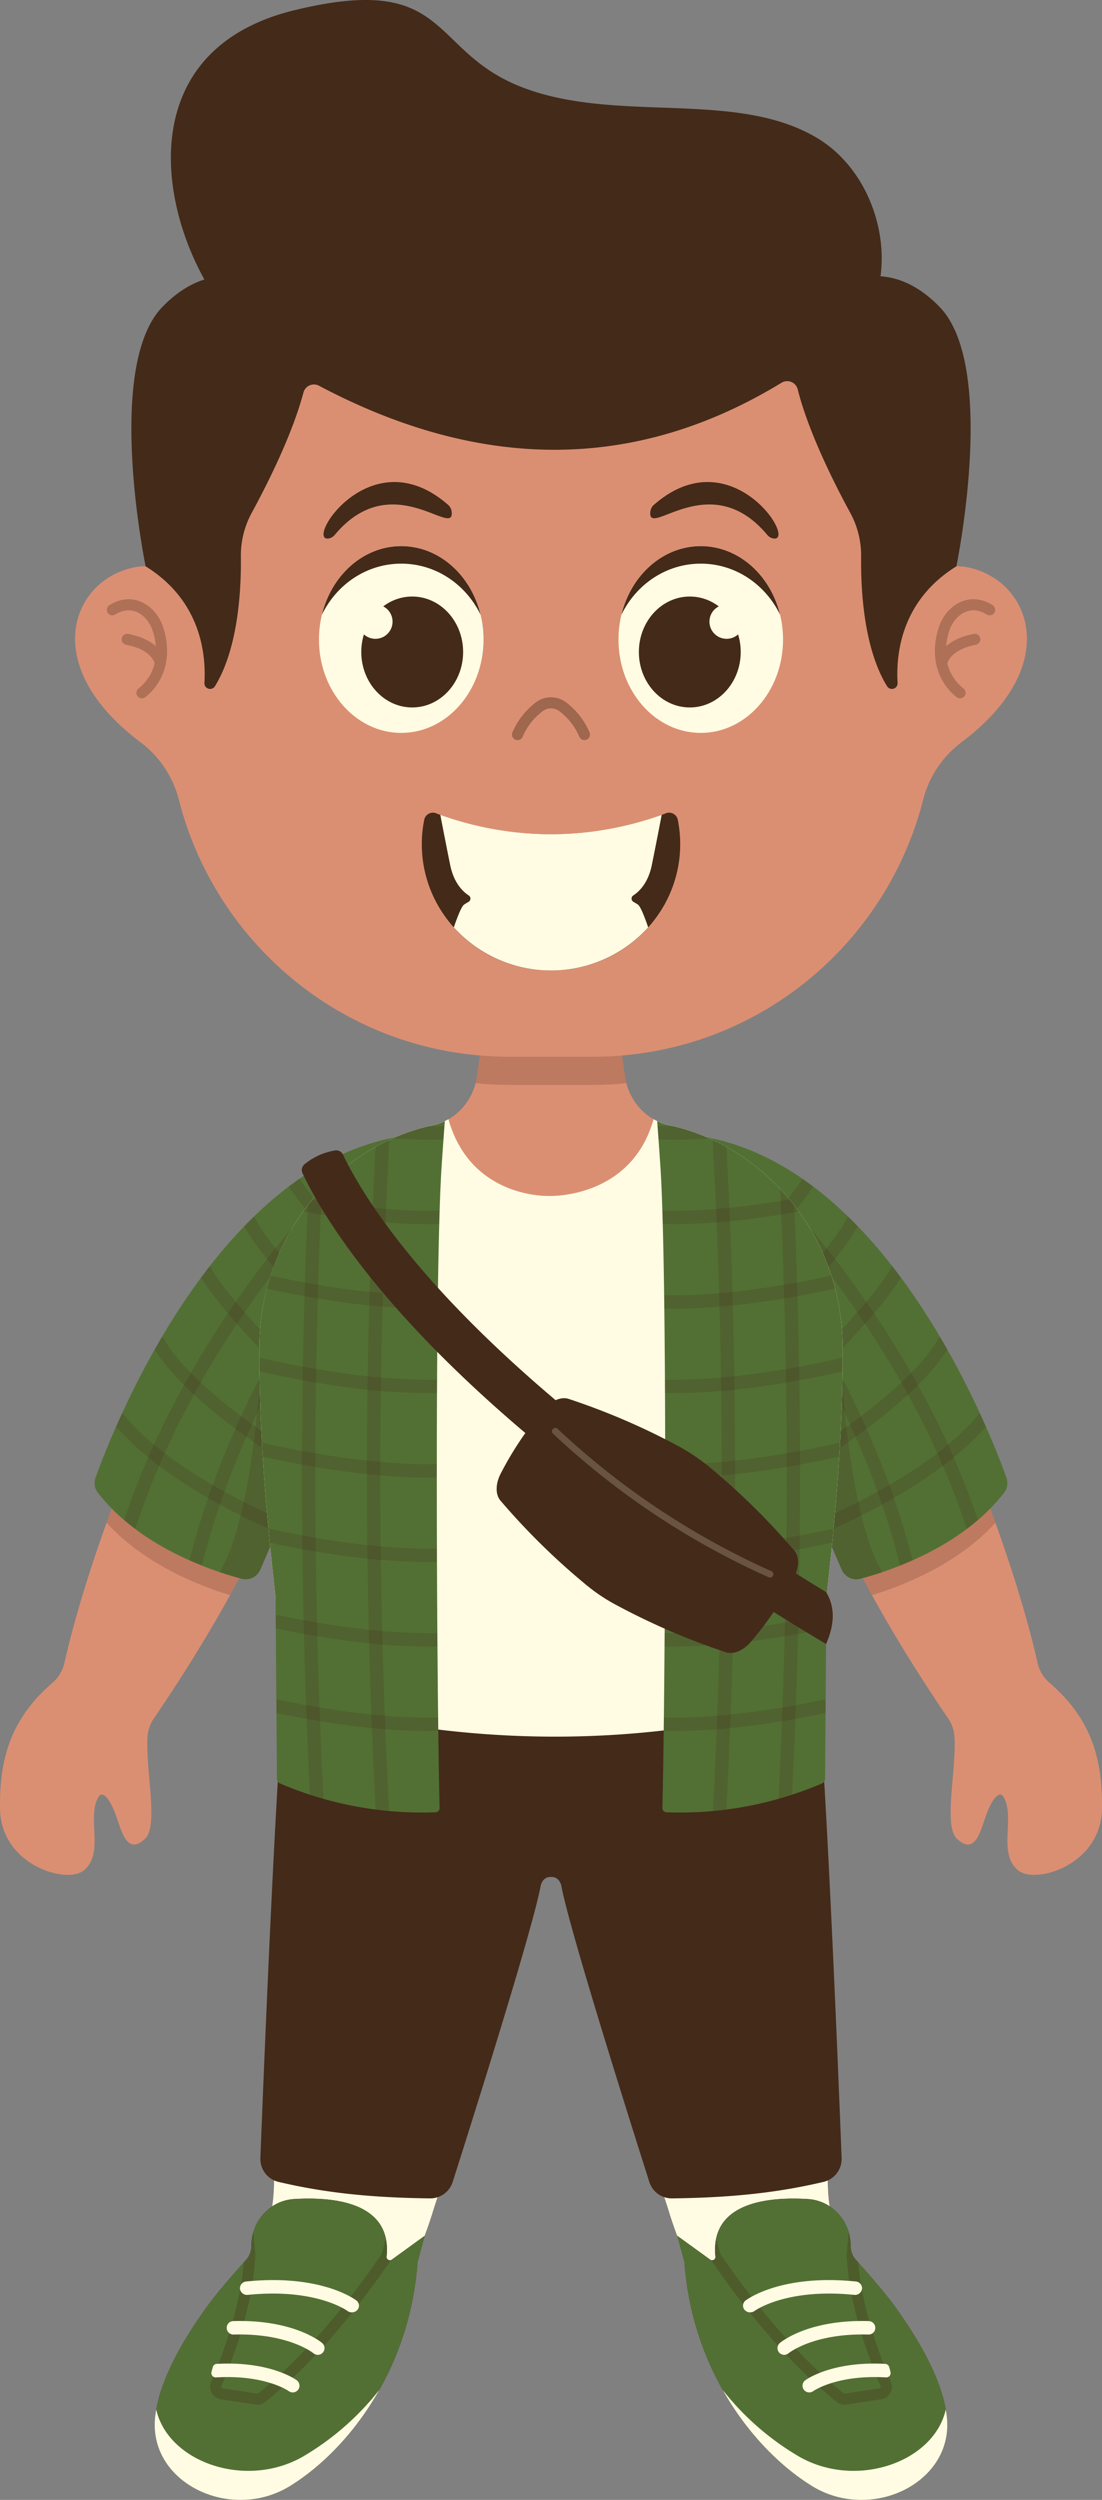 <svg id="Layer_1" data-name="Layer 1" xmlns="http://www.w3.org/2000/svg" xmlns:xlink="http://www.w3.org/1999/xlink" viewBox="0 0 500 1133.76"><rect x="0" y="0" width="500" height="1133.76" fill="#808080" stroke="none"/><defs><clipPath id="clip-path"><path d="M132.521,678.526,118.1,711.875A7.22,7.22,0,0,1,109.622,716C96.154,712.427,63.468,701.6,44.4,676.962a7.176,7.176,0,0,1-1.051-6.818c8.019-22.321,54-139.929,137.283-154.588Z" fill="none"/></clipPath><clipPath id="clip-path-2"><path d="M367.479,678.526,381.9,711.875A7.22,7.22,0,0,0,390.378,716c13.468-3.571,46.154-14.394,65.22-39.036a7.176,7.176,0,0,0,1.051-6.818c-8.019-22.321-54-139.929-137.283-154.588Z" fill="none"/></clipPath><clipPath id="clip-path-3"><path d="M380.736,592.88a103.8,103.8,0,0,0-42.59-67.412c-1.149-.806-2.328-1.582-3.507-2.338a97.231,97.231,0,0,0-18.937-9.322,94.648,94.648,0,0,0-11.035-3.266c-.423-.1-.857-.2-1.29-.292a20.886,20.886,0,0,1-2.509-.695c-.343-.111-.686-.232-1.018-.363-.565-.222-1.119-.464-1.673-.726,0,0,.564,7.277,1.4,19.673,3.328,48.73,2.308,235.408.972,291.81a1.91,1.91,0,0,0,1.822,1.957,163.831,163.831,0,0,0,70.608-13.089,2.284,2.284,0,0,0,1.374-2.083l.607-82.114c3.346-30.466,7.539-70.657,7.377-113.529A108.281,108.281,0,0,0,380.736,592.88Z" fill="none"/></clipPath><clipPath id="clip-path-4"><path d="M119.264,592.88a103.805,103.805,0,0,1,42.589-67.412c1.149-.806,2.328-1.582,3.508-2.338a97.251,97.251,0,0,1,18.936-9.322,94.664,94.664,0,0,1,11.036-3.266c.423-.1.856-.2,1.29-.292a20.938,20.938,0,0,0,2.509-.695c.343-.111.685-.232,1.018-.363.564-.222,1.119-.464,1.673-.726,0,0-.564,7.277-1.4,19.673-3.328,48.73-2.309,235.408-.973,291.81a1.909,1.909,0,0,1-1.821,1.957,163.831,163.831,0,0,1-70.608-13.089,2.287,2.287,0,0,1-1.375-2.083l-.607-82.114c-3.346-30.466-7.538-70.657-7.377-113.529A108.281,108.281,0,0,1,119.264,592.88Z" fill="none"/></clipPath></defs><title>Kids</title><path d="M380.62,1013.468c-4.28-7.223-4.94-17.048-5.05-24.885-.555-39.36-2.727-82.894-6.231-129.86-.639-8.568,1.721-78.91,1.6-87.732-.313-23.583,11.661-87.972,11.4-159.9-.183-49.715-34.05-91.085-78.962-100.838-10.419-2.263-18.28-11.245-19.816-22.229l-3.984-28.5H220.423l-3.984,28.5c-1.536,10.984-9.4,19.966-19.816,22.229-44.912,9.753-78.779,51.123-78.962,100.838-.265,71.929,11.709,136.318,11.4,159.9-.117,8.822,2.243,79.164,1.6,87.732-3.5,46.966-5.676,90.5-6.231,129.86-.11,7.837-.77,17.662-5.05,24.885-15.422,26.028-23.925,43.116-9.465,55.365,22.669,19.2,66.455,1.253,87.11-67.751a1284.1,1284.1,0,0,0,39.907-151.35,13.371,13.371,0,0,1,12.959-10.949h.218a13.371,13.371,0,0,1,12.959,10.949,1284.1,1284.1,0,0,0,39.907,151.35c20.655,69,64.441,86.954,87.11,67.751C404.545,1056.584,396.042,1039.5,380.62,1013.468Z" fill="#db8f72"/><path d="M390.035,1068.833c14.46-12.249,5.958-29.337-9.464-55.365-4.28-7.223-4.94-17.048-5.051-24.885-.019-1.373-.045-2.762-.068-4.145-34.8-10.069-62.959,2.227-74.993,9.11q1.224,3.771,2.467,7.534C323.581,1070.086,367.367,1088.036,390.035,1068.833Z" fill="#fffce3"/><path d="M124.45,984.438c-.024,1.383-.05,2.772-.069,4.145-.11,7.837-.77,17.662-5.05,24.885-15.423,26.028-23.925,43.116-9.465,55.365,22.669,19.2,66.455,1.253,87.11-67.751q1.248-3.76,2.467-7.534C187.408,986.665,159.254,974.369,124.45,984.438Z" fill="#fffce3"/><path d="M371.405,770.942,250.462,783.525l-.019,0v0h-.015v0l-.019,0-.405-.044H250l-.405.044-.019,0v0h-.015v0l-.019,0L128.6,770.942c-4.033,46.491-9.124,173.474-10.458,207.788a10.709,10.709,0,0,0,8.288,10.824c21.639,5.092,42.643,7.142,68.623,7.46a10.691,10.691,0,0,0,10.328-7.434c8.36-26.233,35.994-113.586,39.9-134.135.534-2.81,2.413-4.205,4.285-4.191h.872c1.872-.014,3.751,1.381,4.285,4.191,3.909,20.549,31.543,107.9,39.9,134.135a10.691,10.691,0,0,0,10.328,7.434c25.98-.318,46.984-2.368,68.623-7.46a10.709,10.709,0,0,0,8.288-10.824C380.529,944.416,375.438,817.433,371.405,770.942Z" fill="#442a19"/><path d="M23.809,763.194a16.931,16.931,0,0,0,5.443-9.1c16-70.721,64.345-178.942,91.438-203.469,25.785-23.343,56.426-33.523,56.426-33.523L128.577,674.056c-16.145,37.658-36.21,72.155-58.75,105.239a16.889,16.889,0,0,0-2.927,8.663c-.779,15.416,5.073,40.1-1.069,45.93-7.887,7.493-10.457-2.587-12.817-9.465-2.808-8.185-6.371-12.875-8.4-9.359-5.389,9.333,2.99,25.675-6.737,33.3-7.988,6.261-37.464-2.68-37.859-28C-.351,796.764,5.46,779.015,23.809,763.194Z" fill="#db8f72"/><g opacity="0.2"><path d="M128.577,674.056l45.845-148.245c-28.7,6.95-52.758,26.059-72.15,48.671-17.67,28.1-38.267,72.752-53.905,116.135,17.011,18.744,41.715,28.472,55.989,32.816C113.142,707.513,121.265,691.111,128.577,674.056Z" fill="#442a19"/></g><path d="M132.521,678.526,118.1,711.875A7.22,7.22,0,0,1,109.622,716C96.154,712.427,63.468,701.6,44.4,676.962a7.176,7.176,0,0,1-1.051-6.818c8.019-22.321,54-139.929,137.283-154.588Z" fill="#527034"/><g clip-path="url(#clip-path)"><g opacity="0.2"><path d="M61.262,693.731c26.617-82.13,84.224-142.373,84.8-142.973l-4.347-4.2c-.589.608-59.146,61.807-86.208,145.311Z" fill="#442a19"/></g><g opacity="0.2"><path d="M89.955,716.979c18.977-84.224,70.82-149.494,71.341-150.144l-4.714-3.786c-.53.66-53.231,66.968-72.525,152.6Z" fill="#442a19"/></g><g opacity="0.2"><path d="M126.5,695.2l2.25-5.613c-.539-.216-54.16-21.961-75.468-51.64l-4.911,3.528C70.708,672.59,124.23,694.289,126.5,695.2Z" fill="#442a19"/></g><g opacity="0.2"><path d="M124.312,660.157l3.218-5.119c-.414-.26-41.572-26.315-53.665-48.643l-5.317,2.88C81.4,633,122.566,659.059,124.312,660.157Z" fill="#442a19"/></g><g opacity="0.2"><path d="M123.247,617.212l4.283-4.267c-.256-.257-25.676-25.853-32.478-39.079l-5.377,2.765C96.906,590.69,122.174,616.136,123.247,617.212Z" fill="#442a19"/></g><g opacity="0.2"><path d="M146.564,557.684l4.465-4.078c-4.588-5.022-16.972-19.57-19.157-26.48l-5.766,1.822C129.14,538.541,145.855,556.907,146.564,557.684Z" fill="#442a19"/></g><g opacity="0.2"><path d="M129.476,580.747l4.464-4.079c-4.587-5.022-16.971-19.569-19.157-26.48l-5.766,1.822C112.052,561.6,128.766,579.969,129.476,580.747Z" fill="#442a19"/></g></g><path d="M476.191,763.194a16.931,16.931,0,0,1-5.443-9.1c-16-70.721-64.345-178.942-91.438-203.469C353.525,527.28,322.884,517.1,322.884,517.1l48.539,156.956c16.145,37.658,36.21,72.155,58.75,105.239a16.889,16.889,0,0,1,2.927,8.663c.779,15.416-5.073,40.1,1.069,45.93,7.887,7.493,10.457-2.587,12.817-9.465,2.808-8.185,6.371-12.875,8.4-9.359,5.389,9.333-2.99,25.675,6.737,33.3,7.988,6.261,37.464-2.68,37.859-28C500.351,796.764,494.54,779.015,476.191,763.194Z" fill="#db8f72"/><g opacity="0.2"><path d="M451.633,690.617C436,647.234,415.4,602.578,397.729,574.482c-19.393-22.612-43.454-41.721-72.151-48.671l45.845,148.245c7.312,17.055,15.435,33.457,24.221,49.377C409.918,719.089,434.622,709.361,451.633,690.617Z" fill="#442a19"/></g><path d="M367.479,678.526,381.9,711.875A7.22,7.22,0,0,0,390.378,716c13.468-3.571,46.154-14.394,65.22-39.036a7.176,7.176,0,0,0,1.051-6.818c-8.019-22.321-54-139.929-137.283-154.588Z" fill="#527034"/><g clip-path="url(#clip-path-2)"><g opacity="0.2"><path d="M438.738,693.731c-26.617-82.13-84.224-142.373-84.8-142.973l4.347-4.2c.589.608,59.146,61.807,86.208,145.311Z" fill="#442a19"/></g><g opacity="0.2"><path d="M410.045,716.979c-18.977-84.224-70.82-149.494-71.341-150.144l4.714-3.786c.53.66,53.231,66.968,72.525,152.6Z" fill="#442a19"/></g><g opacity="0.2"><path d="M373.5,695.2l-2.25-5.613c.539-.216,54.16-21.961,75.468-51.64l4.911,3.528C429.292,672.59,375.77,694.289,373.5,695.2Z" fill="#442a19"/></g><g opacity="0.2"><path d="M375.688,660.157l-3.218-5.119c.414-.26,41.572-26.315,53.665-48.643l5.317,2.88C418.6,633,377.434,659.059,375.688,660.157Z" fill="#442a19"/></g><g opacity="0.2"><path d="M376.753,617.212l-4.283-4.267c.256-.257,25.676-25.853,32.478-39.079l5.377,2.765C403.094,590.69,377.826,616.136,376.753,617.212Z" fill="#442a19"/></g><g opacity="0.2"><path d="M353.436,557.684l-4.465-4.078c4.588-5.022,16.972-19.57,19.157-26.48l5.766,1.822C370.86,538.541,354.145,556.907,353.436,557.684Z" fill="#442a19"/></g><g opacity="0.2"><path d="M370.524,580.747l-4.464-4.079c4.587-5.022,16.971-19.569,19.157-26.48l5.766,1.822C387.948,561.6,371.234,579.969,370.524,580.747Z" fill="#442a19"/></g></g><g opacity="0.2"><path d="M390.378,716h0c2.652-.7,6.057-1.693,9.948-3.008-17.871-30.117-19.7-113.072-19.7-113.072l-36.963-2.067,23.817,80.675L374.69,695.2l7.21,16.674a7.234,7.234,0,0,0,5.266,4.234,7.187,7.187,0,0,0,3.212-.111Z" fill="#442a19"/></g><g opacity="0.2"><path d="M109.622,716h0c-2.652-.7-6.057-1.693-9.948-3.008,17.871-30.117,19.7-113.072,19.7-113.072l36.963-2.067-23.817,80.675L125.31,695.2l-7.21,16.674a7.234,7.234,0,0,1-5.266,4.234,7.187,7.187,0,0,1-3.212-.111Z" fill="#442a19"/></g><g opacity="0.2"><path d="M268.949,492.024a150.715,150.715,0,0,0,15.274-.782,27.814,27.814,0,0,1-.662-3.219l-3.984-28.5H220.423l-3.984,28.5a27.814,27.814,0,0,1-.662,3.219,150.715,150.715,0,0,0,15.274.782h37.9Z" fill="#442a19"/></g><path d="M443.376,258.462c-16.144-5.41-23.038,3.613-25.983,12.28l-6.214-43.5a165.458,165.458,0,0,0-17.413-53.981c-.612-1.158-1.2-2.237-1.758-3.205A148.907,148.907,0,0,0,262.723,95.139H237.277a148.907,148.907,0,0,0-129.285,74.919c-.556.968-1.146,2.047-1.758,3.205a165.458,165.458,0,0,0-17.413,53.981l-6.214,43.5c-2.945-8.667-9.839-17.69-25.983-12.28-25.289,8.474-37.1,44.861,7,78.063a47.244,47.244,0,0,1,17.511,26.083C97.91,428.833,157.88,479.244,231.051,479.244h37.9c73.171,0,133.141-50.411,149.916-116.636a47.244,47.244,0,0,1,17.511-26.083C480.473,303.323,468.665,266.936,443.376,258.462Z" fill="#db8f72"/><g opacity="0.3"><path d="M435.584,316.725a2.512,2.512,0,0,1-1.585-.562c-11.026-8.936-11.311-22.448-7.9-32.114,1.933-5.477,5.963-9.762,10.782-11.464,3.045-1.074,7.849-1.634,13.437,1.814a2.52,2.52,0,1,1-2.646,4.289c-3.124-1.928-6.191-2.383-9.114-1.351-3.4,1.2-6.276,4.335-7.707,8.389-1.377,3.9-4.991,17.352,6.322,26.522a2.52,2.52,0,0,1-1.588,4.477Z" fill="#442a19"/><path d="M427.279,303.382c-.084,0-.169,0-.254-.012a2.52,2.52,0,0,1-2.256-2.758c.041-.41,1.186-10.051,17.04-13.133a2.519,2.519,0,0,1,.962,4.946c-12.022,2.338-12.981,8.626-12.988,8.689A2.52,2.52,0,0,1,427.279,303.382Z" fill="#442a19"/></g><g opacity="0.3"><path d="M64.416,316.725a2.52,2.52,0,0,1-1.588-4.477c11.313-9.17,7.7-22.619,6.322-26.522-1.431-4.054-4.311-7.19-7.707-8.389-2.925-1.03-5.988-.576-9.114,1.351a2.52,2.52,0,1,1-2.646-4.289c5.588-3.448,10.391-2.888,13.437-1.814,4.819,1.7,8.849,5.987,10.782,11.464,3.41,9.666,3.125,23.178-7.9,32.114A2.512,2.512,0,0,1,64.416,316.725Z" fill="#442a19"/><path d="M72.721,303.382a2.518,2.518,0,0,1-2.5-2.224c-.052-.346-1.142-6.428-12.993-8.733a2.519,2.519,0,0,1,.962-4.946c15.854,3.082,17,12.723,17.04,13.133a2.52,2.52,0,0,1-2.256,2.758C72.89,303.378,72.805,303.382,72.721,303.382Z" fill="#442a19"/></g><g opacity="0.4"><path d="M265.181,335.665a2.521,2.521,0,0,1-2.331-1.561,28.668,28.668,0,0,0-8.865-11.418,6.265,6.265,0,0,0-7.97,0A28.661,28.661,0,0,0,237.15,334.1a2.519,2.519,0,0,1-4.659-1.918,33.622,33.622,0,0,1,10.376-13.436,11.359,11.359,0,0,1,14.266,0,33.626,33.626,0,0,1,10.376,13.435,2.522,2.522,0,0,1-2.328,3.479Z" fill="#442a19"/></g><path d="M129.059,770.569q123.291,33.867,241.884.405c-.307-23.6,11.661-87.972,11.4-159.884a108.206,108.206,0,0,0-1.6-18.207,103.822,103.822,0,0,0-42.589-67.417q-1.731-1.2-3.511-2.335a97.2,97.2,0,0,0-18.937-9.322,95.5,95.5,0,0,0-12.322-3.557q-.929-.2-1.828-.477c-.462-.14-.913-.3-1.364-.471-.119-.044-.242-.08-.359-.126a24.251,24.251,0,0,1-3.256-1.554C286.263,543.871,250,545.107,250,545.107s-36.263-1.236-46.57-37.483h0a24.152,24.152,0,0,1-3.254,1.552c-.12.047-.245.084-.366.129-.449.165-.9.33-1.358.468q-.9.274-1.828.478-2.1.456-4.177,1.006c-40.056,10.609-70.46,46.587-74.362,90.614q-.4,4.554-.423,9.218C117.4,682.6,129.229,746.651,129.059,770.569Z" fill="#fffce3"/><path d="M203.43,507.624a24.072,24.072,0,0,1-6.807,2.628c-1.73.375-3.437.814-5.133,1.282,7.935,20.51,21.655,31.328,32.465,36.912a66.94,66.94,0,0,0,25.738,7.442l.307.012.307-.012a66.94,66.94,0,0,0,25.738-7.442c10.81-5.584,24.53-16.4,32.466-36.912-1.7-.468-3.4-.907-5.134-1.282a24.072,24.072,0,0,1-6.807-2.628c-10.307,36.246-47.4,34.769-47.4,34.769S213.737,543.871,203.43,507.624Z" fill="#fffce3"/><path d="M429.648,1096.622c-1.541-16.477-12.713-35.536-23.6-50.579-4.933-6.817-12.756-15.607-17.71-21.168a9.356,9.356,0,0,1-2.37-6.277h0c.057-10.658-7.745-19.989-18.335-21.189q-.561-.063-1.13-.1c-17.809-1.076-44.4,1.371-41.9,26.1a1.507,1.507,0,0,1-2.424,1.35L307.313,1014l3.237,11.9c3.482,49.1,31.611,85.254,57.715,101.454C395.152,1144.035,432.411,1126.163,429.648,1096.622Z" fill="#442a19"/><path d="M429.648,1096.622c-.119-1.267-.312-2.553-.54-3.848-5.3,23.737-40.353,36.241-66.451,21.4a123.619,123.619,0,0,1-34.676-30.19c11.126,19.659,26,34.5,40.284,43.367C395.152,1144.035,432.411,1126.163,429.648,1096.622Z" fill="#fffce3"/><path d="M340.523,1048.7a3.316,3.316,0,0,1-2.678-1.123,2.927,2.927,0,0,1,.482-4.277c.642-.493,16.12-12.034,49.931-8.6a3.081,3.081,0,0,1,2.858,3.363,3.224,3.224,0,0,1-3.593,2.706c-30.853-3.132-44.981,7.158-45.121,7.262A3.391,3.391,0,0,1,340.523,1048.7Z" fill="#fffce3"/><path d="M397.089,1055.178a3.037,3.037,0,0,0-2.92-2.513c-27.431-.807-39.82,9.49-40.369,9.961a3.052,3.052,0,0,0,3.958,4.646c.119-.1,11.35-9.222,36.249-8.507a3.033,3.033,0,0,0,3.092-3.525Z" fill="#fffce3"/><path d="M404.038,1075.755c-.184-.74-.38-1.477-.578-2.213a2,2,0,0,0-1.817-1.477c-24.112-1.3-35.732,7.036-36.279,7.441a3.052,3.052,0,0,0,3.62,4.915c.119-.085,10.775-7.548,33-6.217a1.984,1.984,0,0,0,2.065-2.423Z" fill="#fffce3"/><path d="M70.352,1096.622c1.541-16.477,12.713-35.536,23.6-50.579,4.933-6.817,12.756-15.607,17.71-21.168a9.356,9.356,0,0,0,2.37-6.277h0c-.057-10.658,7.745-19.989,18.335-21.189q.561-.063,1.13-.1c17.809-1.076,44.4,1.371,41.9,26.1a1.507,1.507,0,0,0,2.424,1.35L192.687,1014l-3.237,11.9c-3.482,49.1-31.611,85.254-57.715,101.454C104.848,1144.035,67.589,1126.163,70.352,1096.622Z" fill="#442a19"/><path d="M70.352,1096.622c.119-1.267.312-2.553.54-3.848,5.3,23.737,40.353,36.241,66.451,21.4a123.619,123.619,0,0,0,34.676-30.19c-11.126,19.659-26,34.5-40.284,43.367C104.848,1144.035,67.589,1126.163,70.352,1096.622Z" fill="#fffce3"/><path d="M159.477,1048.7a3.316,3.316,0,0,0,2.678-1.123,2.927,2.927,0,0,0-.482-4.277c-.642-.493-16.12-12.034-49.931-8.6a3.081,3.081,0,0,0-2.858,3.363,3.224,3.224,0,0,0,3.593,2.706c30.853-3.132,44.981,7.158,45.121,7.262A3.391,3.391,0,0,0,159.477,1048.7Z" fill="#fffce3"/><path d="M102.911,1055.178a3.037,3.037,0,0,1,2.92-2.513c27.431-.807,39.82,9.49,40.369,9.961a3.052,3.052,0,0,1-3.958,4.646c-.119-.1-11.35-9.222-36.249-8.507a3.033,3.033,0,0,1-3.092-3.525Z" fill="#fffce3"/><path d="M95.962,1075.755c.184-.74.38-1.477.578-2.213a2,2,0,0,1,1.817-1.477c24.112-1.3,35.732,7.036,36.279,7.441a3.052,3.052,0,0,1-3.62,4.915c-.119-.085-10.775-7.548-33-6.217a1.984,1.984,0,0,1-2.065-2.423Z" fill="#fffce3"/><ellipse cx="317.948" cy="290.037" rx="37.333" ry="42.348" fill="#fffce3"/><path d="M317.948,255.623c15.71,0,29.314,9.416,35.989,23.154-4.349-17.92-18.809-31.088-35.989-31.088s-31.639,13.168-35.988,31.088C288.635,265.039,302.239,255.623,317.948,255.623Z" fill="#442a19"/><ellipse cx="312.974" cy="295.692" rx="23.106" ry="25.155" fill="#442a19"/><circle cx="329.674" cy="281.936" r="7.787" fill="#fffce3"/><ellipse cx="182.052" cy="290.037" rx="37.333" ry="42.348" fill="#fffce3"/><path d="M182.052,255.623c-15.71,0-29.314,9.416-35.989,23.154,4.349-17.92,18.809-31.088,35.989-31.088s31.639,13.168,35.988,31.088C211.365,265.039,197.761,255.623,182.052,255.623Z" fill="#442a19"/><ellipse cx="187.026" cy="295.692" rx="23.106" ry="25.155" fill="#442a19"/><circle cx="170.326" cy="281.936" r="7.787" fill="#fffce3"/><path d="M296.7,228.94c35.009-30.593,65.021,16.685,54.3,15.294a4.734,4.734,0,0,1-2.951-1.738c-26.107-31.134-54.668,2.362-52.955-10.582A4.817,4.817,0,0,1,296.7,228.94Z" fill="#442a19"/><path d="M203.3,228.94c-35.009-30.593-65.021,16.685-54.3,15.294a4.734,4.734,0,0,0,2.951-1.738c26.107-31.134,54.668,2.362,52.955-10.582A4.817,4.817,0,0,0,203.3,228.94Z" fill="#442a19"/><path d="M250,378.337c-19.239,0-37.135-3.49-52.063-9.481a4.02,4.02,0,0,0-5.456,2.919,55.866,55.866,0,0,0-1.1,11.045c0,31.658,26.246,57.321,58.621,57.321s58.621-25.663,58.621-57.321a55.941,55.941,0,0,0-1.1-11.045,4.02,4.02,0,0,0-5.456-2.919C287.134,374.847,269.239,378.337,250,378.337Z" fill="#442a19"/><path d="M205.909,420.573a59.457,59.457,0,0,0,88.182,0c-1.748-5.115-3.553-9.617-4.7-10.357-.713-.46-1.38-.859-1.979-1.2a1.709,1.709,0,0,1-.08-2.916c2.773-1.81,6.766-5.727,8.407-13.764,1.387-6.8,3.14-15.792,4.487-22.772a148.18,148.18,0,0,1-100.448,0c1.347,6.98,3.1,15.974,4.487,22.772,1.641,8.037,5.635,11.954,8.407,13.764a1.709,1.709,0,0,1-.08,2.916c-.6.339-1.266.738-1.979,1.2C209.462,410.956,207.657,415.458,205.909,420.573Z" fill="#fffce3"/><path d="M380.736,592.88a103.8,103.8,0,0,0-42.59-67.412c-1.149-.806-2.328-1.582-3.507-2.338a97.231,97.231,0,0,0-18.937-9.322,94.648,94.648,0,0,0-11.035-3.266c-.423-.1-.857-.2-1.29-.292a20.886,20.886,0,0,1-2.509-.695c-.343-.111-.686-.232-1.018-.363-.565-.222-1.119-.464-1.673-.726,0,0,.564,7.277,1.4,19.673,3.328,48.73,2.308,235.408.972,291.81a1.91,1.91,0,0,0,1.822,1.957,163.831,163.831,0,0,0,70.608-13.089,2.284,2.284,0,0,0,1.374-2.083l.607-82.114c3.346-30.466,7.539-70.657,7.377-113.529A108.281,108.281,0,0,0,380.736,592.88Z" fill="#527034"/><path d="M119.264,592.88a103.805,103.805,0,0,1,42.589-67.412c1.149-.806,2.328-1.582,3.508-2.338a97.251,97.251,0,0,1,18.936-9.322,94.664,94.664,0,0,1,11.036-3.266c.423-.1.856-.2,1.29-.292a20.938,20.938,0,0,0,2.509-.695c.343-.111.685-.232,1.018-.363.564-.222,1.119-.464,1.673-.726,0,0-.564,7.277-1.4,19.673-3.328,48.73-2.309,235.408-.973,291.81a1.909,1.909,0,0,1-1.821,1.957,163.831,163.831,0,0,1-70.608-13.089,2.287,2.287,0,0,1-1.375-2.083l-.607-82.114c-3.346-30.466-7.538-70.657-7.377-113.529A108.281,108.281,0,0,1,119.264,592.88Z" fill="#527034"/><g clip-path="url(#clip-path-3)"><g opacity="0.2"><path d="M328.6,838.816l-6.037-.347c6.55-114.257,6.55-227,0-335.111l6.035-.367C335.159,611.335,335.159,724.323,328.6,838.816Z" fill="#442a19"/></g><g opacity="0.2"><path d="M358.07,838.816l-6.037-.347c6.55-114.257,6.55-227,0-335.111l6.035-.367C364.632,611.335,364.632,724.323,358.07,838.816Z" fill="#442a19"/></g><g opacity="0.2"><path d="M305.882,785.045a167.507,167.507,0,0,1-17.742-.879l.643-6.014c41.537,4.452,98.48-10.43,99.05-10.579l1.547,5.846C387.326,773.962,344.912,785.045,305.882,785.045Z" fill="#442a19"/></g><g opacity="0.2"><path d="M305.885,746.734a167.541,167.541,0,0,1-17.745-.878l.643-6.014c41.552,4.46,98.48-10.428,99.049-10.58l1.548,5.846C387.326,735.652,344.913,746.734,305.885,746.734Z" fill="#442a19"/></g><g opacity="0.2"><path d="M305.885,708.425a167.538,167.538,0,0,1-17.745-.879l.643-6.013c41.552,4.455,98.48-10.429,99.049-10.58l1.548,5.846C387.326,697.342,344.913,708.425,305.885,708.425Z" fill="#442a19"/></g><g opacity="0.2"><path d="M305.882,670.116a167.507,167.507,0,0,1-17.742-.879l.643-6.014c41.537,4.454,98.48-10.429,99.05-10.58l1.547,5.847C387.326,659.033,344.912,670.116,305.882,670.116Z" fill="#442a19"/></g><g opacity="0.2"><path d="M305.882,631.806a167.242,167.242,0,0,1-17.742-.879l.643-6.013c41.537,4.452,98.48-10.43,99.05-10.58l1.547,5.846C387.326,620.723,344.912,631.806,305.882,631.806Z" fill="#442a19"/></g><g opacity="0.2"><path d="M305.882,593.5a167.507,167.507,0,0,1-17.742-.879l.643-6.013c41.537,4.457,98.48-10.43,99.05-10.58l1.547,5.846C387.326,582.414,344.912,593.5,305.882,593.5Z" fill="#442a19"/></g><g opacity="0.2"><path d="M305.882,555.188a167.507,167.507,0,0,1-17.742-.879l.643-6.014c41.537,4.455,98.48-10.429,99.05-10.58l1.547,5.847C387.326,544.105,344.912,555.188,305.882,555.188Z" fill="#442a19"/></g><g opacity="0.2"><path d="M305.886,516.877A167.291,167.291,0,0,1,288.14,516l.643-6.013c41.552,4.459,98.48-10.429,99.049-10.579l1.548,5.846C387.326,505.8,344.914,516.877,305.886,516.877Z" fill="#442a19"/></g></g><g clip-path="url(#clip-path-4)"><g opacity="0.2"><path d="M171.4,838.816l6.037-.347c-6.55-114.257-6.55-227,0-335.111l-6.035-.367C164.841,611.335,164.841,724.323,171.4,838.816Z" fill="#442a19"/></g><g opacity="0.2"><path d="M141.93,838.816l6.037-.347c-6.55-114.257-6.55-227,0-335.111l-6.035-.367C135.367,611.335,135.367,724.323,141.93,838.816Z" fill="#442a19"/></g><g opacity="0.2"><path d="M194.117,785.045a167.513,167.513,0,0,0,17.743-.879l-.644-6.014c-41.536,4.452-98.479-10.43-99.05-10.579l-1.546,5.846C112.674,773.962,155.087,785.045,194.117,785.045Z" fill="#442a19"/></g><g opacity="0.2"><path d="M194.114,746.734a167.547,167.547,0,0,0,17.746-.878l-.644-6.014c-41.551,4.46-98.479-10.428-99.049-10.58l-1.547,5.846C112.674,735.652,155.086,746.734,194.114,746.734Z" fill="#442a19"/></g><g opacity="0.2"><path d="M194.114,708.425a167.543,167.543,0,0,0,17.746-.879l-.644-6.013c-41.551,4.455-98.479-10.429-99.049-10.58L110.62,696.8C112.674,697.342,155.086,708.425,194.114,708.425Z" fill="#442a19"/></g><g opacity="0.2"><path d="M194.117,670.116a167.513,167.513,0,0,0,17.743-.879l-.644-6.014c-41.536,4.454-98.479-10.429-99.05-10.58l-1.546,5.847C112.674,659.033,155.087,670.116,194.117,670.116Z" fill="#442a19"/></g><g opacity="0.2"><path d="M194.117,631.806a167.247,167.247,0,0,0,17.743-.879l-.644-6.013c-41.536,4.452-98.479-10.43-99.05-10.58l-1.546,5.846C112.674,620.723,155.087,631.806,194.117,631.806Z" fill="#442a19"/></g><g opacity="0.2"><path d="M194.117,593.5a167.513,167.513,0,0,0,17.743-.879l-.644-6.013c-41.536,4.457-98.479-10.43-99.05-10.58l-1.546,5.846C112.674,582.414,155.087,593.5,194.117,593.5Z" fill="#442a19"/></g><g opacity="0.2"><path d="M194.117,555.188a167.513,167.513,0,0,0,17.743-.879l-.644-6.014c-41.536,4.455-98.479-10.429-99.05-10.58l-1.546,5.847C112.674,544.105,155.087,555.188,194.117,555.188Z" fill="#442a19"/></g><g opacity="0.2"><path d="M194.113,516.877A167.3,167.3,0,0,0,211.86,516l-.644-6.013c-41.551,4.459-98.479-10.429-99.049-10.579l-1.547,5.846C112.674,505.8,155.085,516.877,194.113,516.877Z" fill="#442a19"/></g></g><path d="M429.648,1096.622c-1.541-16.477-12.713-35.536-23.6-50.579-4.933-6.817-12.756-15.607-17.71-21.168a9.356,9.356,0,0,1-2.37-6.277h0c.057-10.658-7.745-19.989-18.335-21.189q-.561-.063-1.13-.1c-17.809-1.076-44.4,1.371-41.9,26.1a1.507,1.507,0,0,1-2.424,1.35L307.313,1014l3.237,11.9c3.482,49.1,31.611,85.254,57.715,101.454C395.152,1144.035,432.411,1126.163,429.648,1096.622Z" fill="#527034"/><path d="M429.648,1096.622c-.119-1.267-.312-2.553-.54-3.848-5.3,23.737-40.353,36.241-66.451,21.4a123.619,123.619,0,0,1-34.676-30.19c11.126,19.659,26,34.5,40.284,43.367C395.152,1144.035,432.411,1126.163,429.648,1096.622Z" fill="#fffce3"/><g opacity="0.3"><path d="M403.967,1085.282a5.585,5.585,0,0,0,.28-4.924c-8.715-20.751-13.577-38.552-14.822-54.264l-1.085-1.219a9.356,9.356,0,0,1-2.37-6.277,21.59,21.59,0,0,0-.894-6.217l-.944,9.7.007.172c.7,17.3,5.755,36.943,15.463,60.056a.569.569,0,0,1-.031.51.6.6,0,0,1-.434.3L383.3,1085.55a.613.613,0,0,1-.474-.122c-18.957-15.309-37.767-36.538-55.908-63.1l-1.989-7a26.647,26.647,0,0,0-.323,8.081A1.508,1.508,0,0,1,322.64,1025c18.454,27.046,37.636,48.695,57.016,64.346a5.648,5.648,0,0,0,3.545,1.247,5.762,5.762,0,0,0,.858-.064L399.9,1088.1A5.607,5.607,0,0,0,403.967,1085.282Z" fill="#442a19"/></g><path d="M340.523,1048.7a3.316,3.316,0,0,1-2.678-1.123,2.927,2.927,0,0,1,.482-4.277c.642-.493,16.12-12.034,49.931-8.6a3.081,3.081,0,0,1,2.858,3.363,3.224,3.224,0,0,1-3.593,2.706c-30.853-3.132-44.981,7.158-45.121,7.262A3.391,3.391,0,0,1,340.523,1048.7Z" fill="#fffce3"/><path d="M397.089,1055.178a3.037,3.037,0,0,0-2.92-2.513c-27.431-.807-39.82,9.49-40.369,9.961a3.052,3.052,0,0,0,3.958,4.646c.119-.1,11.35-9.222,36.249-8.507a3.033,3.033,0,0,0,3.092-3.525Z" fill="#fffce3"/><path d="M404.038,1075.755c-.184-.74-.38-1.477-.578-2.213a2,2,0,0,0-1.817-1.477c-24.112-1.3-35.732,7.036-36.279,7.441a3.052,3.052,0,0,0,3.62,4.915c.119-.085,10.775-7.548,33-6.217a1.984,1.984,0,0,0,2.065-2.423Z" fill="#fffce3"/><path d="M70.352,1096.622c1.541-16.477,12.713-35.536,23.6-50.579,4.933-6.817,12.756-15.607,17.71-21.168a9.356,9.356,0,0,0,2.37-6.277h0c-.057-10.658,7.745-19.989,18.335-21.189q.561-.063,1.13-.1c17.809-1.076,44.4,1.371,41.9,26.1a1.507,1.507,0,0,0,2.424,1.35L192.687,1014l-3.237,11.9c-3.482,49.1-31.611,85.254-57.715,101.454C104.848,1144.035,67.589,1126.163,70.352,1096.622Z" fill="#527034"/><path d="M70.352,1096.622c.119-1.267.312-2.553.54-3.848,5.3,23.737,40.353,36.241,66.451,21.4a123.619,123.619,0,0,0,34.676-30.19c-11.126,19.659-26,34.5-40.284,43.367C104.848,1144.035,67.589,1126.163,70.352,1096.622Z" fill="#fffce3"/><g opacity="0.3"><path d="M96.033,1085.282a5.585,5.585,0,0,1-.28-4.924c8.715-20.751,13.577-38.552,14.822-54.264l1.085-1.219a9.356,9.356,0,0,0,2.37-6.277,21.59,21.59,0,0,1,.894-6.217l.944,9.7-.007.172c-.7,17.3-5.755,36.943-15.463,60.056a.569.569,0,0,0,.031.51.6.6,0,0,0,.434.3l15.841,2.429a.613.613,0,0,0,.474-.122c18.957-15.309,37.767-36.538,55.908-63.1l1.989-7a26.647,26.647,0,0,1,.323,8.081A1.508,1.508,0,0,0,177.36,1025c-18.454,27.046-37.636,48.695-57.016,64.346a5.648,5.648,0,0,1-3.545,1.247,5.762,5.762,0,0,1-.858-.064L100.1,1088.1A5.607,5.607,0,0,1,96.033,1085.282Z" fill="#442a19"/></g><path d="M159.477,1048.7a3.316,3.316,0,0,0,2.678-1.123,2.927,2.927,0,0,0-.482-4.277c-.642-.493-16.12-12.034-49.931-8.6a3.081,3.081,0,0,0-2.858,3.363,3.224,3.224,0,0,0,3.593,2.706c30.853-3.132,44.981,7.158,45.121,7.262A3.391,3.391,0,0,0,159.477,1048.7Z" fill="#fffce3"/><path d="M102.911,1055.178a3.037,3.037,0,0,1,2.92-2.513c27.431-.807,39.82,9.49,40.369,9.961a3.052,3.052,0,0,1-3.958,4.646c-.119-.1-11.35-9.222-36.249-8.507a3.033,3.033,0,0,1-3.092-3.525Z" fill="#fffce3"/><path d="M95.962,1075.755c.184-.74.38-1.477.578-2.213a2,2,0,0,1,1.817-1.477c24.112-1.3,35.732,7.036,36.279,7.441a3.052,3.052,0,0,1-3.62,4.915c-.119-.085-10.775-7.548-33-6.217a1.984,1.984,0,0,1-2.065-2.423Z" fill="#fffce3"/><path d="M374.836,722.071c-100.411-61.189-155.373-113.432-184.042-147-20.181-23.633-30.37-41.4-35.189-51.445a3.37,3.37,0,0,0-3.673-1.861,29.353,29.353,0,0,0-13.806,6.287,3.4,3.4,0,0,0-.872,4.028c14.232,30,65.775,110.877,237.018,213.2a3.351,3.351,0,0,0,.564.264C377.856,738.61,379.7,730.062,374.836,722.071Z" fill="#442a19"/><path d="M360.268,715.444c2.376-4.615,2.446-9.472.14-12.188a311.5,311.5,0,0,0-38.075-37.548A88.57,88.57,0,0,0,307.144,655.5,311.465,311.465,0,0,0,258,634.422c-3.386-1.109-7.857.79-11.233,4.732a150.857,150.857,0,0,0-19.6,29.166c-2.376,4.614-2.446,9.471-.14,12.187a311.983,311.983,0,0,0,38.921,38.252,80.529,80.529,0,0,0,13.372,8.988,312.129,312.129,0,0,0,50.117,21.6c3.386,1.109,7.857-.79,11.233-4.733A150.85,150.85,0,0,0,360.268,715.444Z" fill="#442a19"/><g opacity="0.2"><path d="M349.385,715.445a1.5,1.5,0,0,1-.616-.132,353.5,353.5,0,0,1-97.918-65.177,1.513,1.513,0,0,1,2.071-2.2A350.434,350.434,0,0,0,350,712.554a1.511,1.511,0,0,1-.618,2.891Z" fill="#fffce3"/></g><path d="M426.421,139.308c-8.886-9.231-18.161-13.42-26.909-14.007,3.144-23.382-7.7-50.4-29.284-63.026-36.978-21.638-90.377-6.182-133.249-22.668s-32-52.252-103.163-35.033c-68.949,16.684-63.772,81.4-41.073,122.191-6.365,1.99-12.862,6-19.164,12.543-26.193,27.211-7.507,117.531-7.507,117.531,25.042,15.5,27.461,39.766,26.673,52.883a2.583,2.583,0,0,0,4.772,1.508c10.682-17.338,11.964-44.216,11.768-58.823a40.427,40.427,0,0,1,4.955-19.867c6.837-12.559,18.336-35.268,23.449-54.541a4.914,4.914,0,0,1,7.059-3.049c74.21,39.28,144.292,38.59,209.831-1.36a4.927,4.927,0,0,1,7.362,3c4.911,19.566,16.817,43.093,23.821,55.957a40.609,40.609,0,0,1,4.952,19.949c-.19,14.624,1.107,41.427,11.765,58.732a2.583,2.583,0,0,0,4.776-1.5c-.788-13.117,1.631-37.388,26.673-52.883C433.928,256.839,452.614,166.519,426.421,139.308Z" fill="#442a19"/></svg>